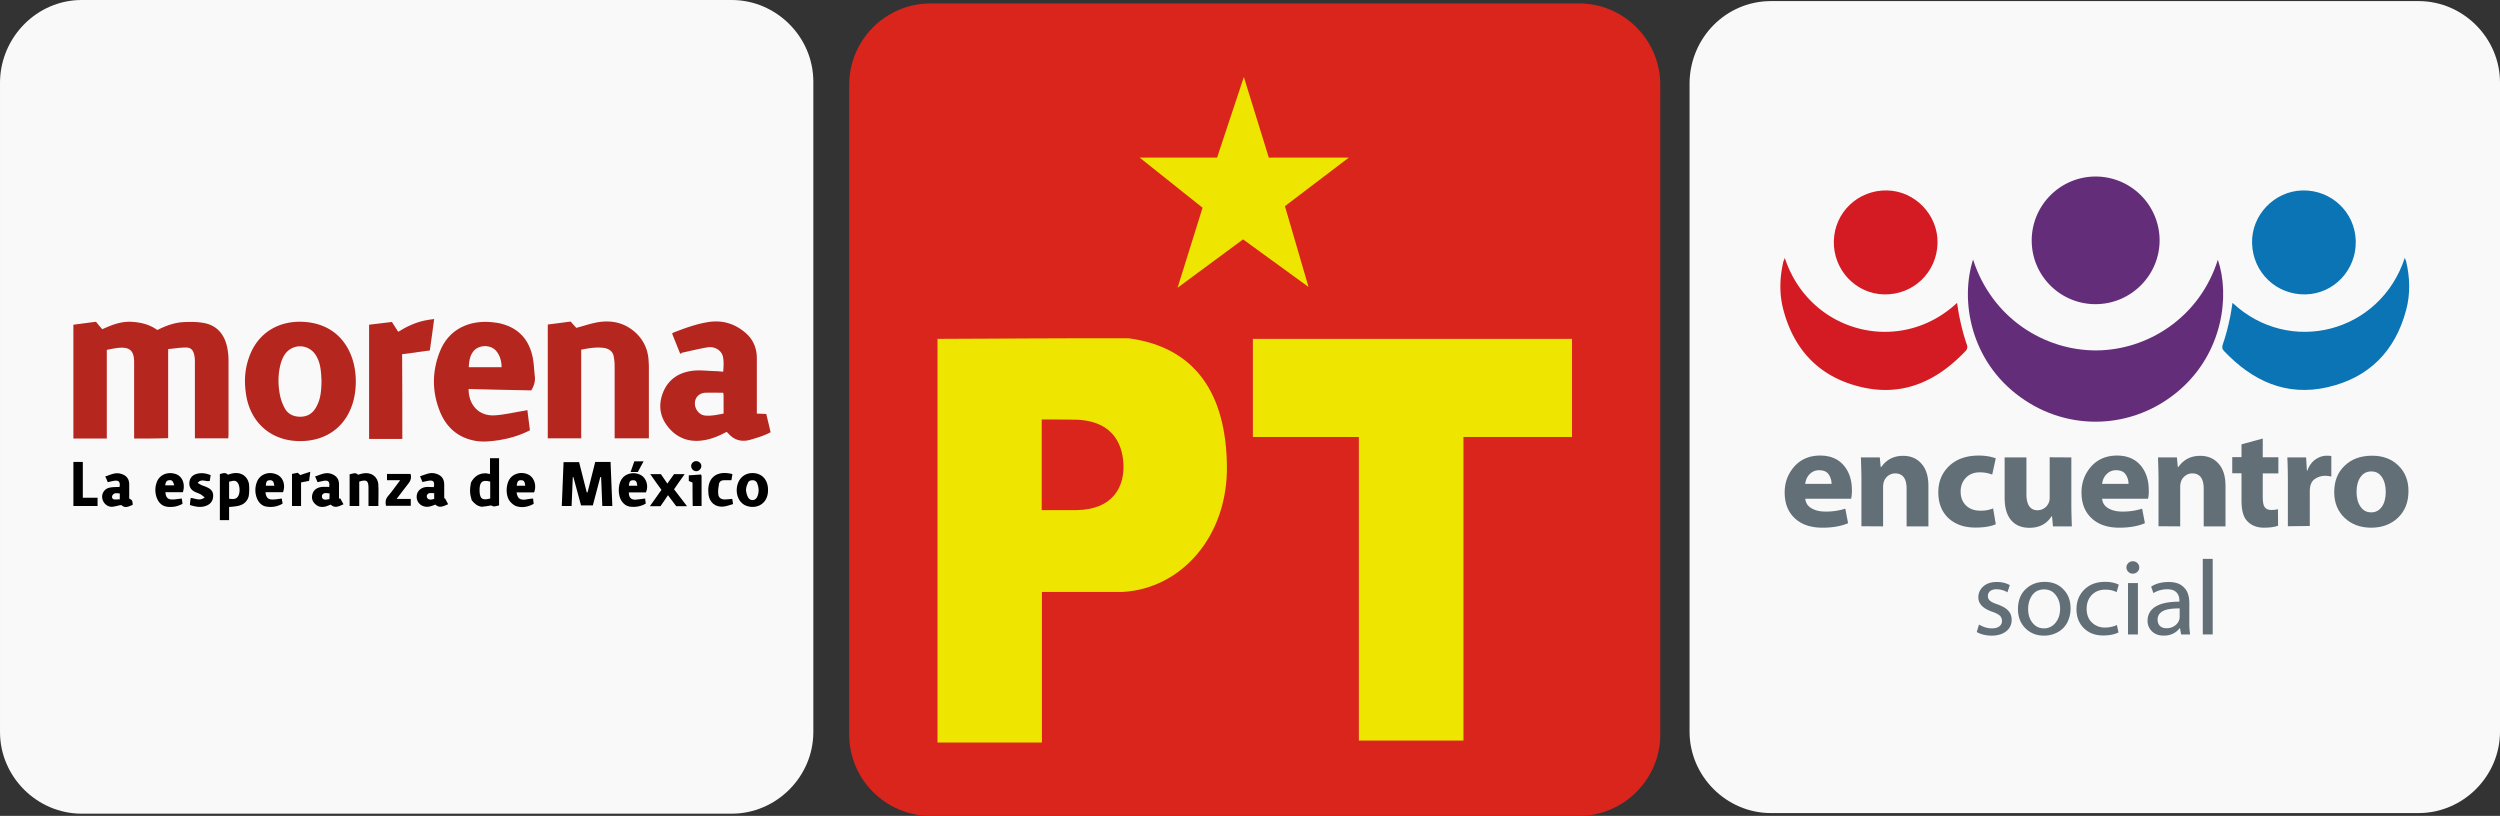 <svg id="Capa_1" data-name="Capa 1" xmlns="http://www.w3.org/2000/svg" viewBox="0 0 4966.37 1620.74"><rect x="0" y="0" width="4966.37" height="1620.74" fill="#333333" stroke="none"/><title>COALICION</title><g id="g3733-5"><path id="path18-1" d="M184.33,0H1475.38c88.82,0,162.33,73.4,162.33,162.1V1454.32c0,88.7-73.51,162.1-162.34,162.1h-1291C95.49,1616.42,22,1543,22,1454.32V162.1C23.52,73.4,95.5,0,184.33,0Z" transform="translate(-21.98)" fill="#f9f9f9"/></g><path id="path75" d="M288.44,871.2V720c0-23.43-8.59-31.24-31.63-28.9-7.42.78-14.85,2.34-22.66,3.91V871.2h-66.4V645.05c14.84-1.95,29.69-3.91,44.92-5.86,3.91,5.08,8.2,9.77,12.5,14.84,18-8.2,35.54-15.23,55.46-14.84,19.53.78,37.5,4.69,53.9,16.41,16.41-8.21,32.81-14.46,50.78-15.63,13.67-.78,27.73-.78,41.4,1.57,27.34,5.07,41.8,23.82,46.87,50a126.6,126.6,0,0,1,2.35,24.22V863.39c0,2.34-.39,4.69-.39,7.42h-66.4V721.22c0-5.86,0-11.33-1.57-17.19-2.34-9.37-7-13.67-16.4-13.67-11.33,0-22.66,1.95-35.15,3.12V870.42c-23.44.78-44.92.78-67.58.78Z" transform="translate(-21.98)" fill="#b5261e"/><path id="path77" d="M1110.24,644.66c15.63-1.95,30.47-3.91,45.31-5.86,4.3,4.69,8.2,9.38,11.33,12.5,15.23-3.91,29.29-9,43.74-11.33,27.74-4.29,52.73,1.57,73.82,20.7,15.24,14.07,23.83,31.64,25.78,52.34.39,5.86.78,11.33.78,17.19V870.81h-68V726.68a107,107,0,0,0-2-19.53c-1.95-8.59-8.2-13.67-17.19-15.62-15.62-2.73-31.24,0-47.26,3.13V870.81h-66.4V644.66Z" transform="translate(-21.98)" fill="#b5261e"/><path id="path79" d="M1373.11,702.47c-5.47-13.67-10.55-26.17-16-39.84,1.18-.78,2-1.57,2.74-2,22.26-8.59,44.53-16.79,68.35-20.7,28.12-4.68,53.51,2.74,75,21.49,15.24,13.28,22.27,30.46,22.27,50.38V821.6c6.64.39,12.11.39,18.75.78,2.73,11.72,5.85,23.82,8.59,36.32-12.5,6.64-25.39,10.55-38.67,14.45-18,5.47-33.2,2-45.7-12.49a24.55,24.55,0,0,0-3.12-2.74c-14.45,7.81-29.69,14.45-46.48,16.8-27.73,4.29-51.17-4.3-68.75-25.39-17.18-20.31-20.7-44.14-11.32-68.75,10.54-27,32-41,60.15-44.13,14.06-1.56,28.9.39,43.35.78,5.08,0,10.16.78,16.41,1.17.78-10.94,1.56-21.09-.78-30.86-3.13-11.71-16.41-19.92-30.08-17.57-16.79,2.73-33.59,7-50.39,10.54a7.28,7.28,0,0,1-4.29,2Zm85.54,77.72c-12.11,0-23.83-.39-35.16,0-12.1.39-20.7,9-21.09,20.31-.39,12.5,8.6,23.83,20.31,25,12.5,1.17,24.22-1.56,36.72-3.9V786.44a45.34,45.34,0,0,0-.78-6.25Z" transform="translate(-21.98)" fill="#b5261e"/><path id="path81" d="M618.1,876.28c-56.24,0-97.65-35.15-107-90.62-3.91-23.82-3.52-47.26,3.91-70.69,16.79-55.08,63.66-80.86,117.17-75,60.93,6.64,89.45,51.95,95.31,97.65a157.94,157.94,0,0,1-2.74,55.85C711.84,845.81,672,876.28,618.1,876.28Zm42.57-118.74c-.78-17.19-1.17-34.37-10.15-50-14.45-25.77-49.61-26.16-64.45-.78a71.13,71.13,0,0,0-6.25,14.85c-5.47,19.92-5.86,39.84-2.34,59.76a93.75,93.75,0,0,0,9.76,28.9c6.25,12.11,17.58,17.58,31.25,17.58,16.41,0,27-8.6,33.59-23.05,7.42-14.84,8.2-30.86,8.59-47.26Z" transform="translate(-21.98)" fill="#b5261e"/><path id="path83" d="M1077.43,775.51c-41.4-.78-83.19-1.57-124.59-2.74,0,32.42,21.09,54.29,51.94,52.34,19.92-1.17,39.84-6.25,59.76-9.37,1.57,0,2.74-.78,5.08-1.17,1.56,13.67,3.52,26.95,5.08,40.23-19.92,10.15-39.84,16-60.93,19.53-16.41,2.34-32.42,4.29-48.83,1.17-32.81-6.25-55.46-25.78-68.35-56.25-16.4-39.45-16.8-80.07-1.17-119.91C913,653.25,954.79,635.68,999.32,640c7,.78,13.67,1.57,20.31,3.52,34,9.37,53.51,32.42,60.54,66,2.34,11.32,2.73,23.43,3.9,35.15,2,10.55-.39,20.31-6.64,30.86Zm-59-46.09c0-12.89-3.9-24.22-10.54-32-11.33-13.67-35.55-12.89-46.09,1.17-6.64,9-8.2,19.53-8.59,30.86Z" transform="translate(-21.98)" fill="#b5261e"/><path id="path85" d="M821.21,872h-66V645.05c14.84-1.95,29.68-3.51,45.31-5.47,3.9,6.25,8.2,12.5,12.49,19.53,16.8-10.54,34.77-18.75,53.91-22.65,5.07-1.17,10.54-1.56,17.57-2.74-2.73,21.49-5.86,42.19-8.59,62.5-18.75,2.34-36.72,5.08-55.07,7.42C821.21,759.88,821.21,815.35,821.21,872Z" transform="translate(-21.98)" fill="#b5261e"/><path id="path87" d="M1214.53,947.76c-5.08,18.74-9.77,37.1-14.84,56.24h-23.44q-7.62-28.12-15.23-56.24h-1.17c-.78,18.74-1.57,37.49-2.35,57.41H1138c1.18-28.9,2.35-57.41,3.52-87.1h30.86c5.07,19.92,10.15,39.84,15.23,60.15h1.56c5.08-19.92,10.16-39.84,15.23-60.54h30.47c1.17,28.9,2.34,57.81,3.51,87.49h-19.92l-2.34-57.41Z" transform="translate(-21.98)"/><path id="path89" d="M995.41,941.51V910.26h18V1004c-10.94,2.74-10.94,2.74-15.63,0-7,1.17-12.89,2.34-18.75,2.74-9.37-1.57-14.06-5.86-19.92-12.89-3.9-11.72-4.29-21.49-1.56-35.16,5.86-11.32,15.63-19.53,31.25-18.35,1.56.78,3.51.78,6.64,1.17Zm.39,48.82V956.74c-14.84-3.91-20.31,0-21.09,13.67v7c1.17,14.06,5.86,16.8,21.09,12.89Z" transform="translate(-21.98)"/><path id="path91" d="M477.1,1007.13v26.17H458.74V941.9c5.47-1.56,10.94-4.3,16,1.17,24.22-9.37,38.67,2.34,41.8,18a100.6,100.6,0,0,1-.39,24.21,25.19,25.19,0,0,1-14.45,17.58c-7.43,3.12-16,3.51-24.61,4.3Zm0-16.41c7,.78,13.67,1.95,18-5.08s3.51-21.87-1.57-27.34c-5.07-5.86-10.93-1.95-16.4-1.56Z" transform="translate(-21.98)"/><path id="path93" d="M733.32,943.07c4.3-1.17,7.43-2.34,10.55-2.73,15.62-2.74,28.9,6.64,29.69,22.65.78,13.67,0,27.73,0,42.18H754V968.85c0-14.06-3.91-16.8-18.36-12.11v48.43H716.53V942.29c5.86-1.17,11.72-4.69,16.79.78Z" transform="translate(-21.98)"/><path id="path95" d="M906,989.94c2,3.91,3.91,7.42,6.25,11.72-9.37,3.9-17.18,8.59-25.38.78-3.52,1.17-6.64,2.73-10.16,3.51-15.23,3.91-28.12-6.25-26.95-21.09.78-10.15,9.76-17.57,21.48-17.57,3.91,0,8.2.39,12.5.39,2.34-11.33-1.17-14.46-11.33-12.5-3.51.78-7,1.56-11.32,2.34-1.17-3.51-2.74-6.64-4.69-11.33,10.55-3.51,19.92-8.59,30.86-5.46,11.32,3.12,16.79,9.76,17.18,21.09v28.12Zm-21.48-10.16c-5.47,0-10.93-1.95-14.06,3.13-1.17,1.56-.78,5.08.39,6.64,3.91,4.69,9,2.73,13.67,1.56V979.78Z" transform="translate(-21.98)"/><path id="path97" d="M698.17,990.33c2,3.91,3.91,7.42,6.25,11.33-9.37,4.29-17.18,8.59-25.39.78l-9.37,3.51c-7.42,2-14.84,1.57-21.09-4.29-6.25-5.47-8.21-12.5-5.86-20.31,2.73-9,10.15-13.28,19.14-14.06,4.68-.39,9.37,0,14.06,0,1.56-10.16-1.56-13.67-10.94-12.11-3.9.78-7.42,1.56-12.11,2.73-1.56-3.51-2.73-7-5.07-11.33,10.93-3.51,20.31-9,31.63-5.46,10.55,3.51,16,10.15,16,21.09v28.12Zm-21.48-10.15c-5.47-.4-10.94-2.35-14.45,2.73-1.17,1.56-.78,5.08,0,6.64,3.9,5.08,9,2.34,14.06,2a109.79,109.79,0,0,0,.39-11.32Z" transform="translate(-21.98)"/><path id="path99" d="M263.06,1003.22c-7.43,1.17-12.89,3.12-18.36,3.52-9.77.39-18-7.43-19.53-16.8a18.24,18.24,0,0,1,14.06-21.09c6.64-1.56,13.67-1.17,20.31-1.56,1.56-10.16-1.56-13.67-11.33-12.11-3.9.78-7.42,1.56-12.1,2.73-1.57-3.51-2.74-7-5.08-11.33,10.54-3.51,19.92-8.59,30.85-5.46,11.33,3.12,16.8,10.15,16.8,21.48v27.73c6.25,3.52,6.25,3.52,7,12.5-7.42,3.12-15.23,7.81-22.65.39Zm-3.13-11.33V980.18c-3.9,0-7-.79-10.15,0-2.35.78-5.08,3.9-5.08,5.85-.78,3.91,2,6.25,5.86,6.25,3.12,0,6.25-.39,9.37-.39Z" transform="translate(-21.98)"/><path id="path101" d="M1547.7,973.14c.39,27.74-22.65,39.06-43,31.64-14.06-5.08-21.88-21.87-18.36-39.06s16.79-27.34,34-25.78C1537.16,941.51,1547.7,954.4,1547.7,973.14Zm-43.74,0a38.05,38.05,0,0,0,3.9,14.46c3.91,7.81,14.06,7.81,18,0,4.29-8.6,3.9-18,.39-27.34a9.26,9.26,0,0,0-9-6.25c-4.69,0-8.6,1.56-9.77,6.25a31.26,31.26,0,0,0-3.51,12.88Z" transform="translate(-21.98)"/><path id="path103" d="M584.12,977.83H549.36c1.17,10.94,5.47,14.84,14.84,14.45,5.47,0,11.33-1.17,17.58-1.95.39,3.91,1.17,6.64,1.56,10.16a47.31,47.31,0,0,1-32.42,5.85c-9-1.56-14.84-7.81-18.36-16a44.34,44.34,0,0,1-.39-32.42c5.47-15.23,22.26-21.87,37.89-16,13.67,4.68,19.92,20.7,14.06,35.93Zm-17.19-12.89c-1.17-8.59-3.51-11.32-9.37-10.93-5.47.39-7,2.73-7.42,10.93Z" transform="translate(-21.98)"/><path id="path105" d="M385.31,977.83H350.55c.78,10.16,4.68,14.45,13.67,14.45,5.86,0,11.72-1.17,18.75-1.95.78,3.91,1.17,7,1.56,10.55a49.28,49.28,0,0,1-30.08,5.86c-10.15-1.18-16.4-7.43-20.31-16A44.25,44.25,0,0,1,333,959.08c5.08-15.62,21.09-22.65,37.5-17.57,13.67,4.29,19.92,19.53,14.84,36.32Zm-35.15-13.67h18c-2.73-9-4.68-10.94-10.15-10.15C352.11,954.4,350.94,959.08,350.16,964.16Z" transform="translate(-21.98)"/><path id="path107" d="M1081,990.33c.39,3.91.78,6.64,1.17,10.55-10.55,5.86-21.87,8.2-33.2,5.07-5.08-1.17-10.55-5.85-14.06-10.15-8.59-10.94-8.2-32-.78-43.75s24.6-16,37.88-9c11.33,5.86,16.41,21.48,10.94,35.15h-34.76c1.95,11.33,5.86,14.84,16.4,14.45a150.49,150.49,0,0,1,16.41-2.34Zm-32.42-25.39h16.79c-.78-8.2-2.73-10.93-7.81-10.93C1051.65,953.62,1049.31,956.35,1048.53,964.94Z" transform="translate(-21.98)"/><path id="path109" d="M1303.58,990.33c.39,3.52.78,6.64,1.18,10.16-10.16,5.85-21.1,7.42-32.42,5.85-6.25-1.17-11.33-5.07-15.24-10.54-7.81-11.33-7.81-32.42-.39-43.75,7.42-11.71,24.61-15.62,37.89-8.59,11.33,5.86,16.4,21.87,10.55,34.76h-34c0,9.77,3.91,14.45,12.89,14.45,6.25-.39,12.5-1.56,19.53-2.34ZM1288,964.94c-.78-8.2-2.73-10.93-8.2-10.93-5.86,0-7.81,2.34-8.6,10.93Z" transform="translate(-21.98)"/><path id="path111" d="M1334.05,1005.56H1313c8.2-11.32,15.62-21.87,23-32.42-7.42-10.15-14.45-19.92-22.26-31.24h21.09c3.91,5.86,8.2,11.72,12.89,18.75,4.69-6.64,9-12.5,13.28-18.75h21.09C1374.67,952.05,1368,961.82,1361,972c8.2,10.55,16.4,21.49,25.78,33.59H1365.3c-5.08-6.64-10.16-13.67-16.41-21.87C1344.2,991.11,1339.13,998.14,1334.05,1005.56Z" transform="translate(-21.98)"/><path id="path113" d="M215.79,988.77v16.4h-48V917.68H186.5v71.09Z" transform="translate(-21.98)"/><path id="path115" d="M816.91,954H790.74v-12.5h46.87c1.95,7,.78,12.5-3.51,18-7.82,9.77-15.24,19.92-24.22,31.64H838v13.67H788.79c-1.56-7-1.17-13.28,3.9-19.14,8.21-9.37,15.24-19.92,24.22-31.63Z" transform="translate(-21.98)"/><path id="path117" d="M400.93,989.16c9.38.78,18,7,27.74-1.17-3.52-2.35-5.86-4.69-8.6-6.25-3.9-2-7.81-3.13-11.72-5.08-7.42-3.91-10.93-10.16-10.15-18.36.78-8.59,5.86-14.45,14.06-16.79,9.37-2.74,18.36-1.57,28.12,2.34-.39,3.91-1.17,7.42-1.56,11.33-7.42,2.73-16.79-5.47-24.22,4.29,3.13,1.57,5.47,3.13,7.82,4.3,3.9,1.56,7.81,2.73,11.71,4.69,6.64,3.12,11.33,7.81,11.33,16,0,8.59-3.51,15.23-11.33,19.14-11.32,5.47-22.65,3.52-34.76-.39a81.66,81.66,0,0,1,1.56-14.06Z" transform="translate(-21.98)"/><path id="path119" d="M1476.61,991.11c.39,3.13,1.18,6.25,1.57,10.16-6.25,2-12.5,4.29-18.75,5.07-16.41,1.57-27.73-7.81-30.08-24.21v-2c-3.12-28.91,14.06-44.92,42.58-39.45,1.17.39,2.73.39,5.07,1.17-.78,4.29-1.17,7.81-2,12.11h-14.84c-5.08,0-8.59,2.34-9.77,6.64-1.17,7-2.34,14.06-1.56,21.09.78,7.42,5.86,10.54,13.28,10.54,4.3,0,9-.78,14.45-1.17Z" transform="translate(-21.98)"/><path id="path121" d="M620.05,958.3v46.87h-18V941.51c3.51-.78,7.42-1.57,11.32-2.35a60.34,60.34,0,0,1,5.08,4.69c6.25-2.34,12.5-4.3,19.92-6.64-.78,6.64-1.56,12.11-2.34,18-5.08,1.17-10.16,2-16,3.12Z" transform="translate(-21.98)"/><path id="path123" d="M1397.72,958.69c-3.13-1.17-5.08-2.34-7.43-3.12V944.24c8.6-.39,16.41-1.17,24.61-1.56a17.16,17.16,0,0,1,.78,3.9v58.59h-17.57C1397.72,989.94,1397.72,974.32,1397.72,958.69Z" transform="translate(-21.98)"/><path id="path125" d="M1289.13,937.6h-14.45c2.73-7.42,5.08-14.06,7.42-21.09h18.36c-3.91,7.42-7.81,14.06-11.33,21.09Z" transform="translate(-21.98)"/><path id="path127" d="M1405.14,916.12a10.22,10.22,0,0,1,10.15,9.37c0,5.47-4.69,10.55-10.15,10.55-5.86,0-10.16-5.08-10.16-10.55A9.93,9.93,0,0,1,1405.14,916.12Z" transform="translate(-21.98)"/><path id="path61" d="M1870.33,6.83H3158.88c88.66,0,161.31,72.65,161.31,161.31V1459.43c0,88.66-72.65,161.31-161.31,161.31H1870.33c-88.67,0-161.32-72.65-161.32-161.31V168.14C1709,79.48,1781.66,6.83,1870.33,6.83Z" transform="translate(-21.98)" fill="#da251d"/><polygon id="polygon238" points="2470.95 152.91 2417.83 313.05 2263.93 313.05 2388.92 412.65 2339.32 571.62 2469.38 475.54 2599.45 570.06 2552.58 409.53 2679.52 313.05 2520.55 313.05 2470.95 152.91" fill="#eee500"/><polygon id="polygon240" points="2488.91 673.17 3122.84 673.17 3122.84 868.08 2907.23 868.08 2907.23 1471.14 2699.44 1471.14 2699.44 868.08 2488.91 868.08 2488.91 673.17" fill="#eee500"/><path id="path242" d="M1884.39,673.17v801.88h207.4V1175.86h160.92c115.62-6.64,208.58-109.76,206.62-250.76C2457.38,783.32,2398,690,2264,672c-127.33-.39-252.71.78-379.65,1.17Z" transform="translate(-21.98)" fill="#eee500"/><path id="path244" d="M2091.4,833.31v180.07h69.13c72.65-1.18,93-46.09,93.35-84.76,0-38.67-15.23-92.57-94.91-94.92-22.65-.39-44.92-.39-67.57-.39Z" transform="translate(-21.98)" fill="#da251d"/><g id="g3733"><path id="path18" d="M3540.13,2.17H4826.59c88.51,0,161.76,73.25,161.76,161.76V1453.44c0,88.52-73.25,161.77-161.76,161.77H3540.13c-88.51,0-161.76-73.25-161.76-161.77V163.93c1.52-90,73.25-161.76,161.76-161.76Z" transform="translate(-21.98)" fill="#f9f9f9"/></g><g id="g7"><path id="path9" d="M3941.54,515.55c37.53,116.79,142.24,181.08,245.12,180.56,100.51-.53,204.43-64,241.17-180,24.15,69.54,10.76,184.75-77.68,260.07C4259.88,853.3,4131,858.55,4035,788.48c-98.15-71.12-119.67-190.52-93.43-272.93Z" transform="translate(-21.98)" fill="#632d79"/><path id="path11" d="M4185.35,604.25c-70.07.27-127-56.16-127.28-126s56.16-127,126-127.55a127.07,127.07,0,0,1,128.07,126.5c0,69.8-57,126.75-126.75,127Z" transform="translate(-21.98)" fill="#632d79"/><g id="g13"><path id="path15" d="M3567.58,512.4c48.81,148.8,228.84,195.25,342.21,89.23,1.57,9.45,2.62,18.11,4.46,27,3.94,18.9,8.4,37.27,14.7,55.11,2.1,5.78,1.57,9.71-2.63,13.91-56.16,59.05-123.08,90.28-205,71.65-82.14-18.64-134.62-71.39-156.41-153.27-8.66-32-7.61-64.82,0-97.1a52.23,52.23,0,0,0,2.63-6.56Z" transform="translate(-21.98)" fill="#d41a23"/><path id="path17" d="M3871,482.75c-1.31,58.52-48.29,103.4-106.55,102.08-56.16-1.31-100.77-48.81-99.46-106S3713.49,377,3771,378.3c55.64,1.31,101,48.81,100,104.45Z" transform="translate(-21.98)" fill="#d41a23"/></g><g id="g19"><path id="path21" d="M4799.18,512.4c-48.82,148.8-228.85,195.25-342.22,89.23-1.57,9.45-2.62,18.11-4.46,27-3.93,18.9-8.4,37.27-14.69,55.11-2.1,5.78-1.58,9.71,2.62,13.91,56.16,59.05,123.08,90.28,205,71.65,82.14-18.64,134.63-71.39,156.41-153.27,8.66-32,7.61-64.82,0-97.1-.52-1.57-1.31-2.88-2.62-6.56Z" transform="translate(-21.98)" fill="#0a74b4"/><path id="path23" d="M4495.8,482.75c1.32,58.52,48.29,103.4,106.55,102.08,56.16-1.31,100.78-48.81,99.46-106s-48.55-101.82-106-100.51c-55.64,1.31-101.3,48.81-100,104.45Z" transform="translate(-21.98)" fill="#0a74b4"/></g></g><g id="g25"><path id="path27" d="M3699.32,990.82h-91.07c.79,8.13,4.73,14.43,12.34,18.89s16.79,6.56,27.82,6.56a127.36,127.36,0,0,0,39.36-5.77l5.51,28.87c-14.17,6-31,8.92-50.91,8.92q-35,0-55.11-18.89c-13.38-12.6-19.94-29.66-19.94-51.18,0-19.94,6.56-37,19.15-51.43,12.86-14.44,30.18-21.79,51.44-21.79,19.94,0,35.43,6.56,46.45,19.16,11,12.86,16.53,29.39,16.53,49.34a76.3,76.3,0,0,1-1.57,17.32ZM3608,961.16h52.49a33.48,33.48,0,0,0-5.51-18.37c-3.68-5.77-10.24-8.66-19.16-8.66a25.13,25.13,0,0,0-18.63,7.61c-5,4.73-7.88,11.29-9.19,19.42Z" transform="translate(-21.98)" fill="#626f77"/><path id="path29" d="M3719.79,1045.41V952.5c0-13.64-.53-28.08-1.05-43.82h37.53l1.83,19.15h1.05c10.24-14.69,24.67-22.3,43.31-22.3,15.48,0,27.55,5.25,36.74,15.74s13.64,24.94,13.64,44.09v80.31h-43.3v-74.8c0-20.2-7.61-30.44-22.83-30.44a23.05,23.05,0,0,0-16.53,7.09c-4.73,4.46-7.35,11.28-7.35,19.94v78.21Z" transform="translate(-21.98)" fill="#626f77"/><path id="path31" d="M3981.43,1010l5.25,31.49c-10.49,4.46-23.88,6.56-40.15,6.56-22.57,0-40.41-6.3-54.06-18.9-13.38-12.86-19.95-29.91-19.95-51.17s7.35-38.84,21.79-52.49S3928.42,905,3952.83,905q18.9,0,33.85,5.51l-7.08,32.28a66.23,66.23,0,0,0-24.93-4.46c-11.29,0-20.47,3.68-27.3,10.76s-10.49,16.27-10.49,27.3c0,11.8,3.67,21,10.76,27.81s16.53,10.24,27.81,10.24A64.47,64.47,0,0,0,3981.43,1010Z" transform="translate(-21.98)" fill="#626f77"/><path id="path33" d="M4136.8,908.68v92.64c0,14.69.52,29.39,1,44.35h-37.52l-1.84-20h-1c-9.71,15.22-24.41,22.83-43.83,22.83-15.74,0-27.81-5-36.47-15.22s-12.86-24.93-12.86-44.35v-80.3h43.3v73c0,21.52,7.61,32,22.3,32a24.19,24.19,0,0,0,23.89-24.41V908.41Z" transform="translate(-21.98)" fill="#626f77"/><path id="path35" d="M4289,990.82h-91.07c.79,8.13,4.73,14.43,12.34,18.89s16.79,6.56,27.81,6.56a127.42,127.42,0,0,0,39.37-5.77l5.51,28.87c-14.17,6-31,8.92-50.91,8.92q-35,0-55.11-18.89c-13.39-12.6-19.95-29.66-19.95-51.18,0-19.94,6.56-37,19.16-51.43C4189,912.35,4206.34,905,4227.6,905c19.94,0,35.43,6.56,46.45,19.16,11,12.86,16.53,29.39,16.53,49.34.26,7.35-.26,12.86-1.57,17.32Zm-91.07-29.66h52.49a33.48,33.48,0,0,0-5.51-18.37c-3.68-5.77-10.24-8.66-19.16-8.66a25.13,25.13,0,0,0-18.63,7.61C4202.14,946.47,4199,953,4197.94,961.16Z" transform="translate(-21.98)" fill="#626f77"/><path id="path37" d="M4310,1045.41V952.5c0-13.64-.52-28.08-1.05-43.82h37.53l1.84,19.15h1.05c10.23-14.69,24.66-22.3,43.3-22.3,15.48,0,27.55,5.25,36.74,15.74s13.64,24.94,13.64,44.09v80.31h-43.3v-74.8c0-20.2-7.61-30.44-22.83-30.44a23.07,23.07,0,0,0-16.53,7.09c-4.73,4.46-7.35,11.28-7.35,19.94v78.21Z" transform="translate(-21.98)" fill="#626f77"/><path id="path39" d="M4474.81,882.7l42.25-11.55v37.27h31v32h-31v48.29c0,8.92,1.31,15.48,3.94,18.89,2.62,3.68,7.08,5.52,13.12,5.52,5.51,0,10-.53,13.12-1.58l.26,32.81c-6.82,2.62-16.27,3.93-28.08,3.93-13.12,0-23.88-3.93-32-11.81-8.4-7.61-12.6-21.52-12.6-41.2V940.17h-18.37v-32h18.37V882.7Z" transform="translate(-21.98)" fill="#626f77"/><path id="path41" d="M4566.92,1045.41V954.08c0-20.47-.52-35.69-1.05-45.4h37.27l1.57,26h1.05c3.41-9.45,8.66-16.8,15.75-21.78s14.7-7.61,22.57-7.61c4.46,0,7.61.26,9.18.78v40.68a55.59,55.59,0,0,0-11.81-1.57,36.83,36.83,0,0,0-21.52,6.82c-6.29,4.46-9.44,12.6-9.44,23.88v69Z" transform="translate(-21.98)" fill="#626f77"/><path id="path43" d="M4806.52,975.34c0,22.3-7.08,40.15-21,53.27s-31.75,19.68-53,19.68c-21.52,0-39.1-6.56-52.75-19.42S4659,998.69,4659,977.7c0-21.78,6.82-39.37,20.73-52.49,13.65-13.38,32-19.94,54.85-19.94q31.88,0,52,19.68C4800,938.07,4806.52,954.87,4806.52,975.34Zm-103.13,1.83c0,12.07,2.62,22.05,7.87,29.4,5.25,7.61,12.34,11.28,21.26,11.28,8.66,0,15.74-3.67,21-11s7.88-17.32,7.88-29.92c0-11.81-2.63-21.78-7.61-29.13-5-7.61-12.08-11.28-21-11.28-9.18,0-16.53,3.67-21.78,11.54-5,7.09-7.61,17.06-7.61,29.13Z" transform="translate(-21.98)" fill="#626f77"/><path id="path45" d="M3948.89,1255.61l4.46-14.95c8.4,5,16.8,7.61,25.72,7.61,6.3,0,11.29-1.32,14.7-3.94a13.07,13.07,0,0,0,5.25-10.76,14.69,14.69,0,0,0-4.2-10.5c-2.89-2.62-7.61-5.25-14.7-7.61-18.89-6.56-28.08-16-28.08-28.87,0-8.66,3.41-15.74,10-21.78,6.57-5.77,15.49-8.66,26.51-8.66q15.36,0,26,6.3l-4.72,14.17a42.36,42.36,0,0,0-22.05-6c-5.25,0-9.44,1.31-12.33,3.67a12.57,12.57,0,0,0-4.46,9.71,12.06,12.06,0,0,0,3.67,8.92c2.63,2.63,7.87,5.25,16,7.88,9.71,3.67,16.8,7.61,21,12.59,4.47,4.73,6.57,10.76,6.57,18.11a28,28,0,0,1-10.76,22.57c-7.09,5.51-16.8,8.66-28.87,8.66-11,0-21-2.36-29.66-7.09Z" transform="translate(-21.98)" fill="#626f77"/><path id="path47" d="M4135.22,1208.38a60.12,60.12,0,0,1-6.82,28.86,45.81,45.81,0,0,1-19.16,18.9,54.69,54.69,0,0,1-26.77,6.56c-14.69,0-27-4.72-37-14.7-9.71-9.71-14.7-22.3-14.7-38q0-24.79,15-39.36c10-9.71,22.57-14.7,38.05-14.7,15.22,0,27.56,4.72,37,14.7,9.71,9.71,14.43,22.3,14.43,37.79Zm-84.24,1.31c0,11.28,2.89,20.47,8.92,27.82s13.39,10.76,22.57,10.76,16.8-3.68,22.83-11,9.19-16.79,9.19-28.08c0-10.76-2.89-19.68-8.66-27-5.51-7.61-13.39-11.28-23.1-11.28s-17.84,3.67-23.35,11c-5.25,7.35-8.4,16.53-8.4,27.82Z" transform="translate(-21.98)" fill="#626f77"/><path id="path49" d="M4227.33,1241.71l3.15,14.69c-8.66,4.2-18.89,6-30.44,6-15.74,0-28.34-4.73-38.31-14.44-9.71-9.71-14.7-22-14.7-37.52q0-24,15.75-39.37c10.49-10.23,24.14-15.22,41.2-15.22,10.23,0,19.16,1.84,27,5.51l-4.2,15c-6.56-3.41-13.91-5-22.57-5-11.28,0-19.94,3.68-27,10.76-6.56,7.09-10,16-10,27,0,11.55,3.41,20.74,10.23,27.3a36.28,36.28,0,0,0,26,10.23,57.34,57.34,0,0,0,23.88-5Z" transform="translate(-21.98)" fill="#626f77"/><path id="path51" d="M4271.69,1127.28a11.08,11.08,0,0,1-3.68,8.66,12.63,12.63,0,0,1-9.18,3.68,12.06,12.06,0,0,1-8.93-3.68,12.35,12.35,0,0,1-3.67-8.66,11.92,11.92,0,0,1,3.67-8.66,12.69,12.69,0,0,1,9.19-3.67,12.06,12.06,0,0,1,8.92,3.67A11,11,0,0,1,4271.69,1127.28Zm-2.63,133.06h-19.68V1158.25h19.68Z" transform="translate(-21.98)" fill="#626f77"/><path id="path53" d="M4371.15,1198.67v37.26a151.51,151.51,0,0,0,1.57,24.41h-17.84l-2.36-13.12c-7.62,10.23-18.38,15.48-32.28,15.48-9.71,0-17.59-2.89-23.36-8.66a28.16,28.16,0,0,1-8.66-20.73c0-12.34,5.51-22,16-28.35,10.76-6.56,26.5-9.71,47.24-9.71v-1.83c0-7.35-2.1-12.86-6-16.8s-9.71-6-17.85-6a52,52,0,0,0-27.81,7.61l-4.47-12.86c9.71-6.3,21.52-9.19,35.17-9.19,13.38,0,23.36,3.68,30.18,11,7.35,7.09,10.5,17.59,10.5,31.5ZM4352,1225.43v-16.79c-16.53,0-27.82,1.84-34.12,5.77-6.56,3.94-9.71,9.45-9.71,16.27,0,5.51,1.58,9.71,4.73,12.86s7.61,4.46,12.86,4.46a27.83,27.83,0,0,0,18.89-6.82c5-4.72,7.35-10,7.35-15.75Z" transform="translate(-21.98)" fill="#626f77"/><path id="path55" d="M4397.92,1260.34V1110.23h19.68v150.11Z" transform="translate(-21.98)" fill="#626f77"/></g></svg>